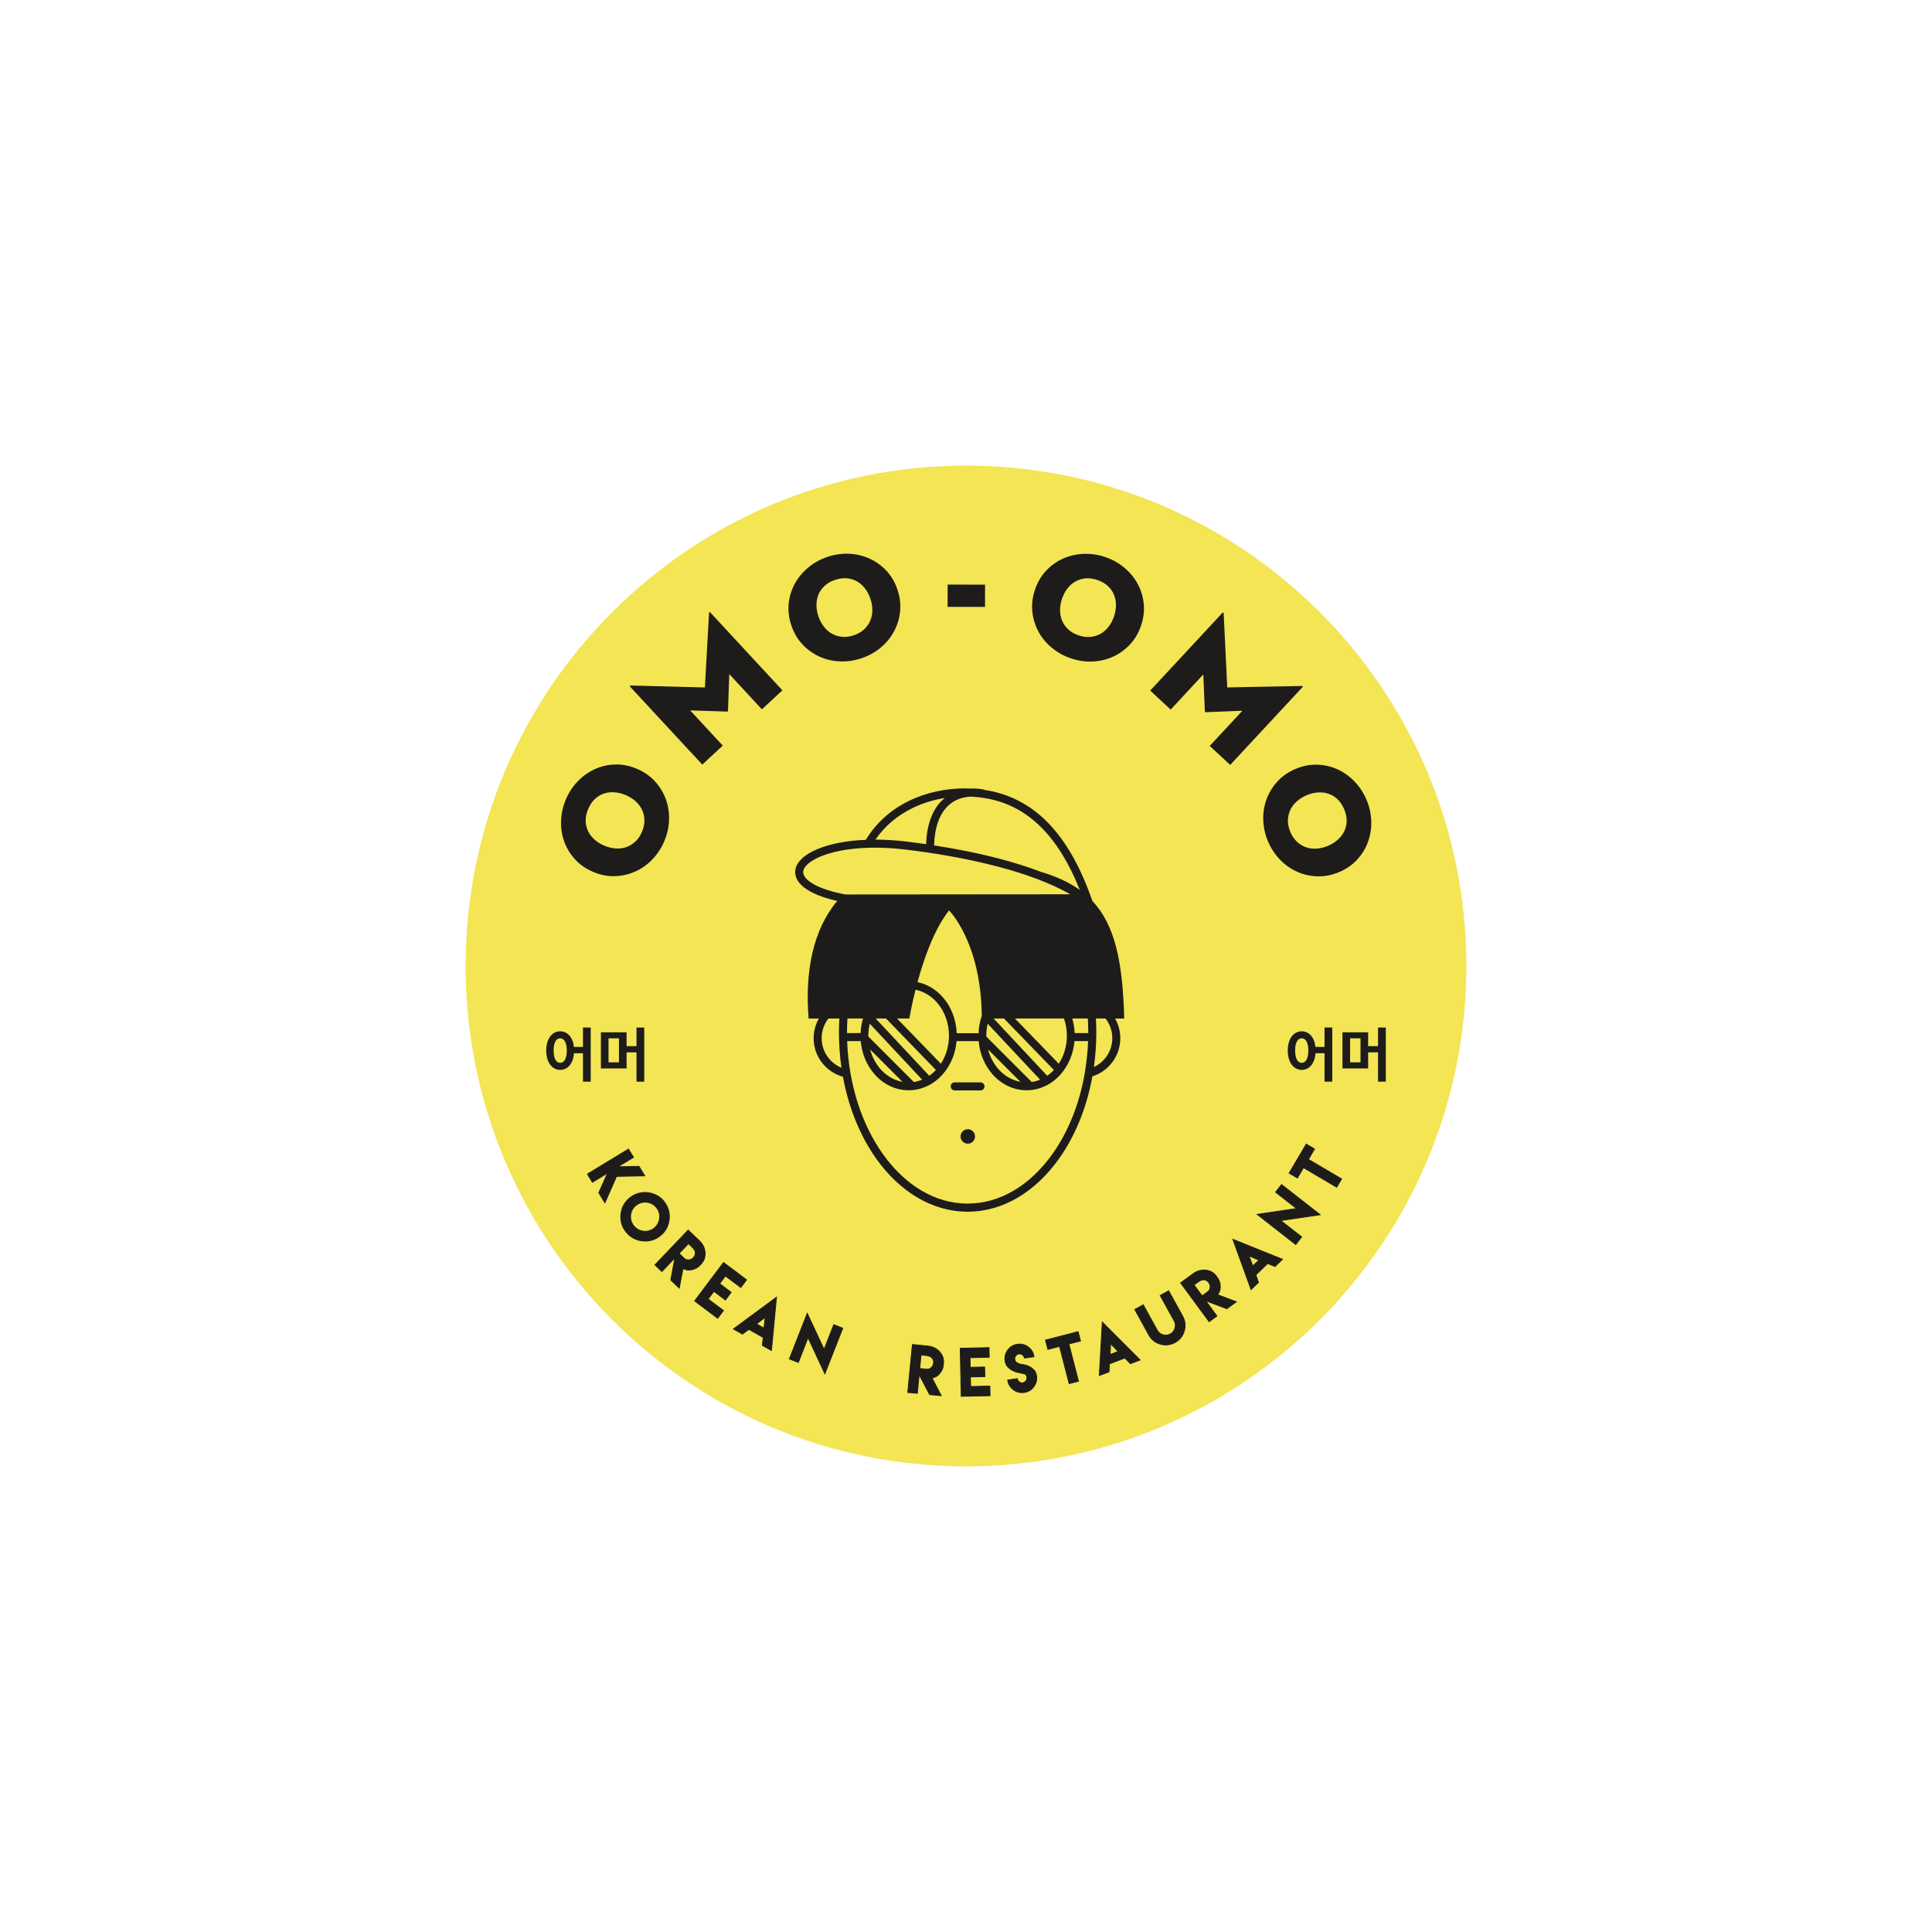 <?xml version="1.0" encoding="UTF-8"?>
<svg id="Layer_2" data-name="Layer 2" xmlns="http://www.w3.org/2000/svg" viewBox="0 0 1000 1000">
  <defs>
    <style>
      .cls-1 {
        fill: #1d1c1a;
      }

      .cls-1, .cls-2 {
        stroke-width: 0px;
      }

      .cls-2 {
        fill: #f3e554;
      }
    </style>
  </defs>
  <path class="cls-2" d="M759,500c0,143.04-115.96,259-259,259s-259-115.96-259-259,115.96-259,259-259,259,115.96,259,259"/>
  <polygon class="cls-1" points="327.89 599.01 319.82 603.92 330.74 603.69 333.73 608.62 319.11 608.91 313.08 622.56 309.93 617.37 314.44 607.19 306.63 611.94 304.04 607.68 325.3 594.75 327.89 599.01"/>
  <path class="cls-1" d="M313.12,623.02l-3.42-5.63.04-.1,4.23-9.56-7.41,4.5-2.81-4.62,21.63-13.15,2.81,4.62-7.57,4.61,10.25-.21,3.25,5.34-14.86.29-6.13,13.91h0ZM310.17,617.36l2.88,4.74,5.92-13.41,14.39-.28-2.74-4.5-11.59.24,8.57-5.21-2.37-3.89-20.9,12.7,2.37,3.9,8.21-4.99-4.74,10.7h0Z"/>
  <path class="cls-1" d="M346.37,631.27c-.41,3.47-1.97,6.28-4.69,8.42-2.72,2.14-5.81,3.01-9.26,2.59-3.46-.41-6.27-1.98-8.41-4.69s-3.01-5.81-2.61-9.25c.41-3.45,1.97-6.26,4.68-8.4s5.81-3.01,9.27-2.62c3.46.4,6.27,1.96,8.41,4.67,2.14,2.72,3.01,5.81,2.61,9.27M334.78,622.29c-2.07-.23-3.93.28-5.55,1.57-1.64,1.29-2.57,2.97-2.81,5.03-.25,2.06.27,3.91,1.56,5.55,1.28,1.62,2.97,2.56,5.03,2.81,2.07.26,3.93-.26,5.56-1.55,1.62-1.28,2.56-2.96,2.81-5.05.25-2.08-.27-3.94-1.56-5.56-1.29-1.64-2.97-2.57-5.04-2.8"/>
  <path class="cls-1" d="M334.06,642.59c-.55,0-1.11-.03-1.67-.1-3.51-.43-6.39-2.03-8.55-4.78-2.17-2.75-3.06-5.92-2.65-9.41.41-3.5,2.01-6.37,4.76-8.54,2.74-2.16,5.92-3.06,9.43-2.66,3.5.4,6.38,2,8.55,4.75,2.17,2.75,3.06,5.92,2.65,9.43-.41,3.51-2.02,6.39-4.77,8.56-2.31,1.82-4.91,2.74-7.75,2.74M333.77,617.42c-2.78,0-5.32.89-7.55,2.66-2.66,2.1-4.2,4.87-4.6,8.26s.46,6.45,2.56,9.1c2.09,2.65,4.87,4.2,8.27,4.61,3.39.41,6.45-.45,9.11-2.55,2.66-2.1,4.2-4.88,4.61-8.28.4-3.4-.46-6.46-2.56-9.12-2.1-2.66-4.88-4.2-8.27-4.59-.52-.06-1.05-.09-1.55-.09M334.02,637.52c-.34,0-.68-.02-1.02-.07-2.13-.26-3.87-1.24-5.17-2.89-1.32-1.67-1.86-3.59-1.61-5.71.25-2.12,1.22-3.86,2.89-5.17,1.66-1.31,3.58-1.85,5.7-1.61,2.12.23,3.87,1.21,5.19,2.88,1.31,1.66,1.85,3.59,1.6,5.71-.25,2.13-1.22,3.88-2.88,5.19-1.4,1.11-2.98,1.66-4.69,1.66M333.85,622.44c-1.65,0-3.16.53-4.48,1.58-1.58,1.24-2.5,2.89-2.73,4.89-.23,2,.28,3.81,1.52,5.39,1.24,1.57,2.88,2.49,4.89,2.74,2,.25,3.82-.26,5.4-1.51,1.57-1.24,2.49-2.89,2.73-4.91.24-2.01-.27-3.83-1.51-5.4-1.25-1.58-2.9-2.5-4.9-2.73-.31-.03-.61-.05-.91-.05"/>
  <path class="cls-1" d="M356.19,636.67l5.85,5.59c1.73,1.65,2.86,3.89,2.92,6.31.05,2.42-.55,4.06-2.21,5.8l-.53.56c-1.28,1.34-2.6,1.96-4.38,2.31-1.78.34-2.72.05-4.33-.64l-1.92,10.15-4.4-4.2,2.12-11.43-6.72,7.03-3.6-3.45,17.21-18.03h0ZM354.09,651.26c.75.71,1.31.89,2.33.86,1.03-.02,1.79-.45,2.51-1.19.7-.74.98-1.41.97-2.45-.01-1.04-.77-2.12-1.52-2.84l-2.02-1.93-4.84,5.07,2.57,2.48h0Z"/>
  <path class="cls-1" d="M351.73,667.17l-4.77-4.55,2.01-10.84-6.37,6.67-3.91-3.74.15-.15,17.36-18.18,6,5.74c1.87,1.79,2.93,4.08,2.98,6.46.05,2.51-.58,4.18-2.27,5.95l-.53.56c-1.25,1.3-2.55,1.99-4.5,2.37-1.72.34-2.69.09-4.21-.55l-1.95,10.27h0ZM347.42,662.47l4.03,3.86,1.9-10.02.25.1c1.61.68,2.5.95,4.2.62,1.85-.36,3.09-1.01,4.27-2.25l.53-.56c1.6-1.67,2.2-3.26,2.15-5.64-.05-2.26-1.06-4.45-2.85-6.16l-5.7-5.44-16.91,17.72,3.3,3.15,7.07-7.4-2.23,12.02h0ZM356.26,652.34c-1.02,0-1.6-.24-2.32-.93h0l-2.72-2.63,5.14-5.38,2.18,2.08c.37.35,1.57,1.6,1.58,2.99.01,1.08-.27,1.8-1.03,2.6-.81.85-1.63,1.24-2.66,1.26h-.16M354.23,651.09c.68.65,1.17.83,2.18.81.91-.02,1.63-.37,2.36-1.12.68-.71.93-1.33.91-2.3-.01-.97-.76-2.02-1.45-2.69l-1.86-1.78-4.55,4.76,2.42,2.33h0Z"/>
  <polygon class="cls-1" points="386.42 662.43 383.44 666.41 375.49 660.44 372.5 664.43 378.46 668.91 375.47 672.88 369.51 668.4 366.52 672.38 374.47 678.35 371.48 682.34 363.53 676.37 359.54 673.37 374.49 653.47 386.42 662.43"/>
  <path class="cls-1" d="M371.52,682.64l-12.28-9.22,15.2-20.25,12.28,9.22-3.24,4.32-7.95-5.97-2.74,3.64,5.97,4.48-3.24,4.31-5.97-4.48-2.73,3.64,7.95,5.97-3.26,4.33h.01ZM359.84,673.33l11.6,8.71,2.74-3.65-7.95-5.97,3.24-4.32,5.97,4.48,2.73-3.64-5.97-4.48,3.25-4.33,7.95,5.97,2.73-3.64-11.6-8.71-14.69,19.56h.01Z"/>
  <path class="cls-1" d="M387.63,688.07c-1.11.83-2.22,1.64-3.34,2.46l-4.66-2.64,22.29-16.46-2.61,27.6-4.68-2.65c.14-1.36.27-2.74.41-4.1l-7.38-4.18-.02-.03h0ZM395.42,687.44l.64-5.58-4.47,3.41,3.83,2.17h0Z"/>
  <path class="cls-1" d="M399.48,699.37l-5.09-2.88.41-4.1-7.17-4.06c-.79.59-1.58,1.17-2.38,1.75l-.95.7-5.07-2.87,22.94-16.94-2.69,28.4h0ZM394.84,696.26l4.27,2.42,2.54-26.79-21.64,15.98,4.26,2.41.73-.53c.84-.61,1.67-1.22,2.5-1.84l.19-.14.11.17,7.46,4.22-.41,4.1h-.01ZM395.59,687.78l-4.39-2.49,5.13-3.91-.74,6.41h0ZM391.97,685.24l3.27,1.85.55-4.77-3.82,2.91h0Z"/>
  <polygon class="cls-1" points="426.55 698.47 431.56 685.66 436.21 687.47 426.96 711.09 418.24 692.39 413.22 705.21 408.58 703.39 417.82 679.77 426.55 698.47"/>
  <path class="cls-1" d="M426.98,711.63l-8.72-18.71-4.92,12.56-5.04-1.97,9.51-24.28,8.72,18.69,4.91-12.55,5.04,1.98-9.51,24.28h0ZM418.23,691.83l8.71,18.71,8.99-22.96-4.25-1.66-5.13,13.08-8.72-18.69-8.99,22.96,4.25,1.66,5.13-13.1h0Z"/>
  <path class="cls-1" d="M472.25,695.92l8.06.79c2.38.23,4.65,1.29,6.19,3.16,1.54,1.88,2.07,3.54,1.84,5.92l-.08.77c-.18,1.84-.83,3.15-2.02,4.52-1.19,1.37-2.1,1.72-3.8,2.18l4.75,9.17-6.06-.59-5.39-10.3-.94,9.68-4.97-.49,2.4-24.81h0ZM479.6,708.69c1.03.1,1.58-.11,2.37-.76.79-.65,1.13-1.46,1.24-2.49.1-1.01-.1-1.72-.75-2.52-.65-.81-1.91-1.19-2.94-1.3l-2.78-.27-.68,6.98,3.55.36h-.01Z"/>
  <path class="cls-1" d="M487.57,722.67l-6.56-.64-.05-.1-5.06-9.67-.89,9.19-5.39-.52,2.44-25.24,8.27.81c2.57.25,4.83,1.4,6.34,3.24,1.6,1.95,2.13,3.65,1.89,6.08l-.08.77c-.17,1.8-.78,3.14-2.07,4.64-1.15,1.32-2.06,1.73-3.65,2.17l4.81,9.29h0ZM481.28,721.63l5.55.54-4.69-9.05.26-.07c1.7-.46,2.56-.8,3.69-2.11,1.23-1.43,1.8-2.7,1.97-4.4l.08-.77c.22-2.31-.28-3.92-1.79-5.77-1.44-1.75-3.59-2.85-6.05-3.09l-7.84-.76-2.36,24.38,4.54.44.99-10.19,5.67,10.84h0ZM480.05,708.93c-.15,0-.31,0-.47-.03h0l-3.76-.38.72-7.4,3,.29c.51.05,2.22.29,3.09,1.37.68.84.9,1.59.79,2.68-.11,1.17-.52,1.98-1.31,2.63-.73.6-1.28.83-2.05.83M479.62,708.47c.93.1,1.43-.07,2.21-.71.7-.57,1.06-1.3,1.16-2.34.09-.98-.09-1.62-.7-2.37-.76-.95-2.33-1.17-2.8-1.22l-2.57-.25-.64,6.55,3.34.34h0Z"/>
  <polygon class="cls-1" points="511.93 697.53 512.04 702.51 502.1 702.72 502.21 707.71 509.66 707.54 509.77 712.52 502.32 712.67 502.43 717.65 512.37 717.43 512.47 722.42 502.53 722.63 497.55 722.74 497.01 697.85 511.93 697.53"/>
  <path class="cls-1" d="M497.33,722.96l-.55-25.31h.21l15.14-.33.11,5.4-9.94.22.1,4.56,7.45-.16.12,5.4-7.45.16.1,4.54,9.94-.22.11,5.41-15.35.33h0ZM497.22,698.06l.53,24.46,14.5-.32-.1-4.56-9.94.22-.12-5.4,7.46-.16-.1-4.54-7.45.16-.11-5.41,9.94-.22-.1-4.54-14.5.31h0Z"/>
  <path class="cls-1" d="M529.37,715.73c1.36-.19,2.34-1.47,2.16-2.83-.14-1.06-.65-1.67-1.53-1.86-1.86-.42-1.41-.33-3.23-.69-1.9-.38-3.76-1.4-5.1-2.79-.8-.82-1.29-1.91-1.47-3.28-.28-2.05.22-3.91,1.49-5.58,1.27-1.67,2.93-2.64,5-2.92,2.05-.28,3.91.22,5.58,1.49s2.64,2.93,2.92,4.98l-4.97.67c-.19-1.35-1.47-2.33-2.81-2.14-1.36.19-2.34,1.47-2.16,2.83.12.89.56,1.51,1.34,1.88,1.6.75,1.41.59,3.23.87,1.97.29,3.84,1.24,5.23,2.6.81.8,1.31,1.89,1.5,3.29.28,2.07-.22,3.93-1.49,5.59-1.27,1.67-2.93,2.64-4.98,2.92-2.06.28-3.93-.22-5.59-1.49-1.67-1.27-2.64-2.93-2.92-5l4.99-.68c.19,1.38,1.46,2.34,2.83,2.16l-.02-.03h0Z"/>
  <path class="cls-1" d="M529,721.05c-1.68,0-3.24-.54-4.64-1.61-1.71-1.3-2.72-3.03-3-5.14l-.03-.21,5.41-.73.03.21c.08.61.4,1.15.89,1.52.43.33.94.49,1.47.47l.21-.05c.6-.08,1.14-.4,1.52-.89.38-.5.53-1.1.45-1.7-.13-.96-.57-1.51-1.36-1.68l-.57-.13c-.72-.16-1.44-.31-2.16-.46l-.49-.1c-1.95-.39-3.84-1.43-5.21-2.85-.82-.86-1.34-2-1.53-3.4-.28-2.1.23-4.03,1.53-5.74,1.3-1.71,3.03-2.72,5.14-3,2.09-.28,4.02.23,5.74,1.53,1.71,1.3,2.72,3.03,3,5.13l.03.21-5.4.73-.03-.21c-.16-1.23-1.35-2.13-2.57-1.96-.6.08-1.14.4-1.52.89-.38.49-.54,1.1-.46,1.7.11.82.51,1.38,1.22,1.71,1.24.59,1.36.6,2.28.73.24.03.52.07.9.13,2.01.3,3.9,1.24,5.34,2.66.85.83,1.37,1.98,1.56,3.41.28,2.11-.23,4.05-1.53,5.75-1.3,1.71-3.03,2.72-5.13,3-.38.05-.75.08-1.11.08M521.81,714.46c.31,1.9,1.25,3.46,2.81,4.65,1.64,1.24,3.41,1.72,5.44,1.44,1.98-.27,3.61-1.22,4.84-2.84,1.25-1.64,1.72-3.41,1.44-5.44-.18-1.34-.67-2.4-1.44-3.16-1.38-1.35-3.19-2.25-5.11-2.54-.37-.06-.65-.1-.89-.13-.95-.13-1.1-.15-2.4-.76-.85-.39-1.34-1.08-1.47-2.04-.1-.71.1-1.43.54-2.02.45-.58,1.09-.96,1.8-1.06,1.4-.19,2.72.77,3.02,2.12l4.56-.62c-.31-1.89-1.25-3.45-2.8-4.63-1.61-1.23-3.44-1.72-5.42-1.45-2.02.27-3.61,1.2-4.86,2.84-1.23,1.61-1.72,3.44-1.45,5.42.18,1.32.64,2.36,1.41,3.16,1.31,1.36,3.12,2.36,4.99,2.73l.49.1c.73.15,1.45.3,2.17.46l.57.13c.97.21,1.54.9,1.7,2.04.1.71-.09,1.43-.54,2.01-.38.49-.88.83-1.46.99l.04.05-.35.04c-.72.1-1.44-.09-2.02-.53-.52-.4-.88-.96-1.01-1.6l-4.57.62h0Z"/>
  <polygon class="cls-1" points="552.01 690.83 558.03 689.28 559.28 694.09 553.24 695.65 558.23 714.94 553.4 716.19 548.41 696.89 542.39 698.45 541.15 693.63 547.17 692.08 552.01 690.83"/>
  <path class="cls-1" d="M553.24,716.45l-4.98-19.3-6.03,1.55-1.35-5.23,17.3-4.47,1.35,5.23-6.03,1.55,4.98,19.3-5.25,1.35h.01ZM548.57,696.64l4.98,19.3,4.42-1.14-4.98-19.3,6.03-1.55-1.13-4.4-16.47,4.25,1.13,4.4,6.03-1.55h0Z"/>
  <path class="cls-1" d="M574.25,705.92c-.07,1.38-.16,2.75-.24,4.14l-5.01,1.91,1.54-27.65,19.58,19.6-5.02,1.91c-.97-.97-1.94-1.96-2.9-2.93l-7.92,3.02h-.03,0ZM578.73,699.51l-3.89-4.05-.22,5.62,4.11-1.56h0Z"/>
  <path class="cls-1" d="M568.77,712.29l1.59-28.46,20.15,20.17-5.46,2.08-2.9-2.93-7.69,2.93c-.05.97-.11,1.92-.17,2.9l-.08,1.23-5.44,2.07h0ZM570.73,684.81l-1.5,26.84,4.57-1.74.06-.95c.06-1.01.12-2.03.17-3.05v-.22s.22.02.22.02l8-3.05,2.9,2.93,4.58-1.74-19.01-19.03h0ZM574.4,701.4l.26-6.45,4.46,4.65-4.72,1.8h0ZM575.04,695.98l-.19,4.8,3.51-1.34-3.32-3.46h0Z"/>
  <path class="cls-1" d="M604.91,668.12l4.84,8.77,2.42,4.38c1.34,2.42,1.62,4.96.85,7.63-.77,2.67-2.37,4.66-4.78,5.99-2.43,1.34-4.96,1.62-7.63.86-2.67-.77-4.66-2.37-6-4.8l-2.42-4.38-4.83-8.77,4.39-2.43,4.84,8.77,2.16,3.93.25.45c.67,1.21,1.66,2,2.99,2.38,1.32.38,2.59.25,3.8-.41,1.19-.65,1.98-1.66,2.38-2.99s.26-2.6-.4-3.8l-.25-.45-2.16-3.93-4.84-8.77,4.4-2.43h0Z"/>
  <path class="cls-1" d="M603.46,696.37c-.96,0-1.94-.14-2.92-.43-2.7-.79-4.77-2.43-6.12-4.9l-7.36-13.34,4.77-2.63,7.35,13.33c.63,1.15,1.59,1.91,2.86,2.27,1.27.37,2.49.23,3.63-.4,1.13-.63,1.9-1.59,2.27-2.86.38-1.27.25-2.49-.38-3.64l-7.35-13.33,4.77-2.63,7.35,13.34c1.36,2.47,1.65,5.09.87,7.79-.78,2.7-2.43,4.76-4.88,6.11-1.57.86-3.2,1.3-4.87,1.3M587.65,677.87l7.15,12.97c1.3,2.36,3.28,3.94,5.87,4.69,2.59.75,5.1.47,7.46-.83,2.36-1.3,3.93-3.27,4.68-5.86.75-2.59.47-5.1-.83-7.46l-7.15-12.97-4.02,2.21,7.14,12.95c.69,1.25.83,2.58.42,3.96-.41,1.39-1.24,2.44-2.48,3.11-1.24.69-2.58.83-3.95.43-1.38-.4-2.43-1.23-3.11-2.48l-7.14-12.95-4.02,2.22h0Z"/>
  <path class="cls-1" d="M611.09,664.03l6.53-4.79c1.93-1.42,4.33-2.14,6.72-1.78,2.4.37,3.9,1.25,5.33,3.18l.46.62c1.1,1.49,1.48,2.9,1.51,4.72s-.42,2.69-1.38,4.15l9.66,3.66-4.91,3.6-10.89-4.08,5.76,7.85-4.02,2.96-14.77-20.09h0ZM625.09,668.64c.83-.61,1.1-1.13,1.26-2.15.15-1.01-.13-1.84-.74-2.68-.61-.82-1.22-1.22-2.24-1.38s-2.22.39-3.06,1l-2.25,1.65,4.15,5.65,2.88-2.1h0Z"/>
  <path class="cls-1" d="M625.81,684.41l-.13-.17-14.9-20.26,6.7-4.91c2.08-1.53,4.53-2.18,6.89-1.82,2.48.38,4.01,1.3,5.46,3.27l.46.63c1.07,1.45,1.52,2.85,1.55,4.84.03,1.76-.38,2.67-1.27,4.05l9.79,3.7-5.32,3.9-.11-.04-10.22-3.83,5.46,7.44-4.37,3.21h0ZM611.39,664.08l14.51,19.74,3.68-2.7-6.06-8.25,11.45,4.29,4.5-3.3-9.54-3.61.15-.22c.95-1.47,1.37-2.3,1.34-4.03-.03-1.89-.46-3.22-1.47-4.6l-.45-.62c-1.37-1.86-2.82-2.74-5.19-3.1-2.24-.34-4.57.27-6.56,1.74l-6.35,4.67h0ZM622.16,671.03l-4.41-6,2.43-1.78c.41-.3,1.85-1.26,3.22-1.04,1.06.17,1.73.58,2.38,1.47.69.94.93,1.82.78,2.84-.17,1.11-.5,1.67-1.35,2.29h0l-3.05,2.22h0ZM618.35,665.13l3.9,5.31,2.71-1.97c.76-.56,1.02-1.01,1.17-2.01.14-.89-.08-1.67-.7-2.52-.58-.79-1.15-1.14-2.1-1.3-.96-.15-2.13.39-2.9.96l-2.08,1.53Z"/>
  <path class="cls-1" d="M650.01,659.88c.48,1.3.94,2.6,1.4,3.9l-3.86,3.72-9.42-26.04,25.69,10.35-3.87,3.73c-1.27-.52-2.55-1.04-3.82-1.55l-6.1,5.88h-.03s0,0,0,0ZM651.62,652.23l-5.17-2.2,2,5.25,3.17-3.05h0Z"/>
  <path class="cls-1" d="M647.46,667.88l-.11-.31-9.59-26.48.45.18,26,10.47-4.2,4.05-3.82-1.55-5.93,5.71c.34.93.67,1.85,1,2.78l.39,1.1-4.19,4.04h0ZM638.49,641.83l9.15,25.28,3.52-3.39-.3-.84c-.35-.98-.7-1.95-1.05-2.93l-.08-.22.21-.06,6.16-5.94,3.82,1.55,3.53-3.4-24.95-10.05h-.01ZM648.37,655.66l-2.29-6.03,5.93,2.52-3.64,3.5ZM646.83,650.42l1.71,4.48,2.7-2.61-4.41-1.88h0Z"/>
  <polygon class="cls-1" points="671.09 625.54 660.25 617.07 663.32 613.14 683.31 628.75 662.89 631.75 673.74 640.24 670.67 644.17 650.69 628.55 671.09 625.54"/>
  <path class="cls-1" d="M670.71,644.47l-.17-.13-20.38-15.93,20.4-3.01-10.62-8.3,3.34-4.27.17.13,20.38,15.93-20.41,3,10.63,8.31-3.34,4.27ZM651.21,628.69l19.42,15.18,2.81-3.59-11.08-8.66,20.41-3-19.42-15.18-2.81,3.6,11.07,8.65-20.4,3.01h0Z"/>
  <polygon class="cls-1" points="672.94 597.56 676.1 592.19 680.39 594.72 677.23 600.08 694.39 610.21 691.86 614.51 674.7 604.38 671.53 609.75 667.24 607.22 670.41 601.86 672.94 597.56"/>
  <path class="cls-1" d="M691.93,614.8l-17.16-10.13-3.16,5.36-4.65-2.74,5.81-9.85h0l3.27-5.55,4.65,2.75-3.16,5.37,17.16,10.13-2.75,4.67h0ZM674.62,604.09l17.16,10.13,2.32-3.93-17.16-10.13,3.16-5.37-3.91-2.31-8.64,14.66,3.91,2.31,3.16-5.37h0Z"/>
  <path class="cls-1" d="M708.11,435.66c1.21-3.38,1.76-6.95,1.64-10.69-.11-3.75-.94-7.43-2.46-11.03-1.5-3.57-3.57-6.7-6.18-9.42-2.62-2.72-5.56-4.82-8.84-6.31-3.27-1.49-6.77-2.29-10.5-2.41-3.73-.11-7.47.62-11.22,2.21-3.76,1.58-6.89,3.76-9.4,6.52-2.51,2.76-4.38,5.83-5.62,9.23-1.24,3.4-1.79,6.97-1.66,10.75.13,3.77.94,7.43,2.45,10.99,1.53,3.6,3.59,6.75,6.19,9.45,2.6,2.69,5.55,4.78,8.85,6.25,3.3,1.48,6.82,2.27,10.55,2.39,3.72.12,7.47-.62,11.23-2.2,3.75-1.59,6.88-3.76,9.39-6.52,2.51-2.76,4.37-5.83,5.58-9.22M695.82,430.17c-.77,1.65-1.88,3.12-3.34,4.43-1.46,1.31-3.16,2.37-5.11,3.2-1.95.83-3.9,1.31-5.85,1.44-1.95.14-3.8-.09-5.51-.69-1.72-.59-3.28-1.54-4.69-2.84-1.41-1.3-2.56-3-3.45-5.09-.88-2.1-1.3-4.11-1.25-6.03s.46-3.7,1.23-5.35c.77-1.65,1.88-3.12,3.34-4.43,1.46-1.31,3.16-2.38,5.11-3.2,1.95-.82,3.9-1.31,5.86-1.44,1.95-.14,3.79.09,5.51.69,1.72.59,3.27,1.54,4.66,2.85,1.38,1.31,2.53,3.02,3.41,5.11.89,2.09,1.31,4.09,1.29,6-.02,1.91-.42,3.69-1.19,5.33"/>
  <path class="cls-1" d="M622.83,349.07l.81,19.07c.02.38.19.54.53.49l18.9-.75-16.91,18.21,10.59,9.83,37.4-40.25c.39-.43.26-.63-.41-.6l-38.52.74-1.85-38.26c-.01-.22-.08-.38-.21-.46-.14-.09-.27-.06-.42.1l-37.4,40.25,10.59,9.84,16.91-18.21h0Z"/>
  <path class="cls-1" d="M537.5,326.93c1.72,3.18,4.03,5.97,6.94,8.37,2.91,2.4,6.19,4.23,9.85,5.46,3.71,1.25,7.44,1.8,11.18,1.64,3.75-.16,7.26-.98,10.56-2.48,3.3-1.48,6.23-3.58,8.79-6.3,2.56-2.71,4.5-5.99,5.8-9.86,1.3-3.87,1.76-7.65,1.37-11.36-.4-3.71-1.46-7.14-3.19-10.29s-4.03-5.93-6.91-8.33c-2.88-2.4-6.18-4.22-9.89-5.47-3.66-1.24-7.37-1.78-11.15-1.62-3.77.15-7.29.96-10.58,2.42-3.28,1.46-6.21,3.55-8.77,6.26-2.56,2.71-4.5,6-5.8,9.86-1.31,3.86-1.76,7.65-1.36,11.36.39,3.71,1.46,7.15,3.17,10.33M549.68,309.95c.68-2.01,1.61-3.78,2.81-5.33,1.19-1.56,2.58-2.78,4.17-3.67,1.59-.89,3.33-1.42,5.23-1.58,1.9-.17,3.93.11,6.09.84,2.16.73,3.94,1.73,5.35,3.02,1.41,1.28,2.48,2.76,3.2,4.43.71,1.67,1.09,3.48,1.09,5.44.01,1.96-.32,3.94-1,5.95-.68,2.01-1.61,3.79-2.81,5.34-1.19,1.54-2.58,2.77-4.17,3.66-1.59.89-3.33,1.43-5.24,1.62-1.91.19-3.94-.07-6.1-.8-2.15-.73-3.94-1.74-5.34-3.06-1.4-1.31-2.46-2.8-3.18-4.47-.72-1.66-1.09-3.48-1.1-5.44-.01-1.96.32-3.94,1-5.95"/>
  <polygon class="cls-1" points="509.86 302.61 490.49 302.59 490.47 314.1 509.85 314.13 509.86 302.61"/>
  <path class="cls-1" d="M415.4,333.59c2.57,2.71,5.5,4.8,8.8,6.29,3.29,1.48,6.83,2.3,10.59,2.45,3.77.15,7.48-.39,11.14-1.63,3.71-1.25,7.01-3.08,9.89-5.47,2.87-2.39,5.17-5.19,6.89-8.37,1.72-3.18,2.78-6.62,3.17-10.33.39-3.71-.07-7.5-1.37-11.36-1.3-3.86-3.23-7.14-5.8-9.86-2.56-2.7-5.49-4.79-8.78-6.25-3.29-1.46-6.8-2.27-10.55-2.44-3.74-.15-7.46.39-11.18,1.65-3.66,1.24-6.94,3.06-9.84,5.47-2.9,2.4-5.21,5.19-6.95,8.34-1.72,3.15-2.79,6.59-3.18,10.29-.39,3.71.07,7.5,1.37,11.36,1.31,3.87,3.24,7.15,5.81,9.86M423.67,307.61c.72-1.66,1.79-3.15,3.2-4.43,1.41-1.29,3.19-2.3,5.35-3.02,2.16-.73,4.19-1.01,6.09-.85,1.9.17,3.64.7,5.23,1.59,1.59.89,2.97,2.1,4.17,3.66,1.2,1.55,2.13,3.33,2.81,5.34.68,2.01,1.01,3.99,1.01,5.95-.01,1.95-.38,3.77-1.09,5.44-.73,1.66-1.78,3.16-3.18,4.47-1.4,1.31-3.18,2.33-5.33,3.06-2.16.73-4.19,1-6.1.8-1.91-.19-3.65-.73-5.24-1.62-1.58-.89-2.97-2.1-4.17-3.66-1.2-1.55-2.13-3.33-2.81-5.33-.68-2.01-1.01-3.99-1.01-5.95.01-1.96.38-3.77,1.1-5.44"/>
  <path class="cls-1" d="M363.5,395.74l10.6-9.82-16.89-18.23,19.08.62c.38.01.55-.15.52-.49l.66-18.91,16.89,18.23,10.61-9.83-37.34-40.31c-.4-.43-.61-.31-.63.37l-2.15,38.46-38.28-1.01c-.22,0-.38.05-.49.18-.1.13-.07.27.07.43l37.34,40.31h0Z"/>
  <path class="cls-1" d="M328.81,451.11c3.3-1.48,6.25-3.58,8.86-6.3,2.61-2.72,4.67-5.86,6.18-9.42,1.53-3.6,2.34-7.28,2.45-11.03.12-3.74-.44-7.31-1.68-10.71-1.23-3.4-3.11-6.47-5.63-9.23-2.51-2.76-5.64-4.93-9.4-6.52-3.76-1.59-7.5-2.32-11.23-2.2-3.73.11-7.23.92-10.5,2.42-3.27,1.49-6.21,3.59-8.81,6.28-2.61,2.69-4.67,5.84-6.19,9.45-1.5,3.56-2.32,7.22-2.45,10.99-.13,3.76.41,7.34,1.63,10.73,1.21,3.39,3.08,6.45,5.59,9.21,2.51,2.76,5.65,4.93,9.4,6.52,3.75,1.59,7.5,2.32,11.23,2.2,3.73-.13,7.24-.93,10.54-2.4M307.67,434.51c-1.46-1.31-2.57-2.79-3.34-4.43-.77-1.65-1.17-3.42-1.19-5.33-.03-1.91.4-3.91,1.29-6,.89-2.1,2.02-3.8,3.41-5.11,1.38-1.31,2.94-2.27,4.66-2.86,1.72-.6,3.56-.83,5.51-.69,1.95.14,3.9.62,5.85,1.44,1.95.82,3.66,1.89,5.12,3.2s2.57,2.78,3.34,4.43c.77,1.65,1.18,3.43,1.23,5.34.05,1.92-.37,3.93-1.25,6.02-.88,2.1-2.03,3.8-3.45,5.1-1.41,1.3-2.98,2.25-4.69,2.85-1.72.6-3.56.83-5.51.69-1.95-.14-3.9-.62-5.86-1.44-1.95-.82-3.65-1.89-5.11-3.2"/>
  <path class="cls-1" d="M301.74,541.9h-4.67c-.55-5.04-3.37-8.1-7.13-8.1-4.15,0-7.22,3.82-7.22,9.96s3.07,10.02,7.22,10.02c3.89,0,6.74-3.28,7.16-8.62h4.64v14.72h4.01v-28.04h-4.01v10.08h0ZM289.94,550.13c-2.03,0-3.4-2.21-3.4-6.37s1.36-6.35,3.4-6.35,3.43,2.22,3.43,6.35-1.36,6.37-3.43,6.37"/>
  <path class="cls-1" d="M329.45,559.88h4.01v-28.02h-4.01v9.62h-5.13v-7.16h-13.29v18.7h13.29v-8.32h5.13v15.17ZM320.37,549.86h-5.4v-12.42h5.4v12.42Z"/>
  <path class="cls-1" d="M685.57,541.9h-4.68c-.55-5.04-3.37-8.1-7.13-8.1-4.15,0-7.22,3.82-7.22,9.96s3.07,10.02,7.22,10.02c3.89,0,6.74-3.28,7.16-8.62h4.65v14.72h4.01v-28.04h-4.01v10.08ZM673.76,550.13c-2.03,0-3.4-2.21-3.4-6.37s1.36-6.35,3.4-6.35,3.43,2.22,3.43,6.35-1.36,6.37-3.43,6.37"/>
  <path class="cls-1" d="M713.28,531.86v9.62h-5.13v-7.16h-13.29v18.7h13.29v-8.32h5.13v15.17h4.01v-28.02h-4.01ZM704.2,549.86h-5.4v-12.42h5.4v12.42Z"/>
  <path class="cls-1" d="M500.93,584.48c-2.07,0-3.74,1.67-3.74,3.74s1.67,3.74,3.74,3.74,3.74-1.67,3.74-3.74-1.67-3.74-3.74-3.74"/>
  <path class="cls-1" d="M507.51,560.23h-13.36c-1.15,0-2.08.93-2.08,2.08s.93,2.08,2.08,2.08h13.36c1.15,0,2.08-.93,2.08-2.08s-.93-2.08-2.08-2.08"/>
  <path class="cls-1" d="M579.86,537.36c0-3.7-.98-7.16-2.68-10.16h4.71c-.75-29.09-4.67-48.25-16.46-60.83-6.16-17.74-13.9-31.39-23.46-40.99-9.19-9.25-20.1-14.67-32.48-16.54-.22-.13-.46-.23-.73-.28-1.77-.3-3.51-.45-5.21-.45-.45,0-.88.04-1.33.06-.86-.03-1.71-.11-2.58-.11h-.17c-9.81,0-19.96,2.06-29.08,6.52-8.83,4.32-16.69,10.95-22.24,20.11-10.33.42-18.74,2.2-24.9,4.75-3.54,1.47-6.35,3.18-8.37,5.15-2.01,1.95-3.3,4.25-3.3,6.76v.07c.02,2.17.94,4.17,2.36,5.81,2.14,2.48,5.37,4.4,9.31,6.03,2.98,1.22,6.39,2.24,10.08,3.08-12.38,14.83-16.79,36.18-14.79,60.87h5.28c-1.7,3-2.68,6.47-2.68,10.16,0,9.53,6.42,17.53,15.17,19.97,2.96,16.24,9,30.79,17.22,42.38,11.94,16.82,28.67,27.45,47.31,27.46,18.65,0,35.38-10.64,47.32-27.46,8.27-11.64,14.31-26.26,17.25-42.59,8.39-2.66,14.45-10.49,14.46-19.75M502.23,412.33c14.43.61,26.55,5.71,36.8,15.98,7.71,7.74,14.35,18.46,19.89,32.35-5.41-3.91-12.03-6.98-20.1-9.38-6.8-2.59-14.03-4.84-21.4-6.78-11.46-3.01-23.18-5.26-33.93-6.92.22-8.91,2.53-15.2,6-19.23,3.27-3.77,7.6-5.71,12.74-6.01M472.22,418.3c5.29-2.6,11.01-4.33,16.81-5.26-.95.77-1.86,1.62-2.7,2.58-4.2,4.88-6.67,12.01-6.98,21.32-3.63-.53-7.13-.99-10.44-1.38-5.62-.67-10.89-.97-15.79-.98,4.99-7.27,11.63-12.63,19.1-16.28M425.28,537.36c0-3.84,1.31-7.35,3.51-10.16h5.67c-.13,2.35-.22,4.72-.22,7.12,0,6.28.45,12.42,1.3,18.35-6.01-2.49-10.26-8.4-10.26-15.31M421.52,457.86c-1.98-1.07-3.49-2.22-4.44-3.34-.95-1.13-1.35-2.13-1.36-3.15v-.03c0-1.01.53-2.32,2.04-3.78,2.23-2.19,6.49-4.47,12.44-6.11,5.95-1.65,13.6-2.7,22.66-2.7,4.8,0,10.01.3,15.57.95,13.92,1.65,31.28,4.44,47.93,8.82,13.84,3.63,27.16,8.38,37.6,14.36l-116.38.1c-6.45-1.2-12.13-2.97-16.05-5.1M510.52,536.54c0-.15-.02-.3-.02-.45,0-2.16.27-4.24.73-6.23l27.12,28.98c-1.38.57-2.82.98-4.32,1.2l-23.5-23.5h0ZM528.17,559.95c-4.41-.79-8.38-3.15-11.47-6.67-2.41-2.76-4.25-6.21-5.28-10.08l16.75,16.75h0ZM514.3,527.18h5.35l25.84,26.64c-1.06,1.14-2.22,2.14-3.46,3l-27.73-29.64h0ZM525.32,527.18h25.41c.95,2.75,1.49,5.75,1.49,8.91,0,5.46-1.59,10.46-4.2,14.49l-22.7-23.41h0ZM449.48,536.54c0-.15-.02-.3-.02-.45,0-2.16.27-4.24.73-6.23l27.12,28.98c-1.38.57-2.83.98-4.32,1.2l-23.5-23.5h0ZM467.13,559.95c-4.41-.79-8.39-3.15-11.47-6.67-2.41-2.76-4.25-6.21-5.28-10.08l16.75,16.75h0ZM453.25,527.18h5.35l25.84,26.64c-1.06,1.14-2.22,2.14-3.46,3l-27.73-29.64h0ZM464.28,527.18h6.39s1.02-6.24,3.2-14.88c4.26.85,8.1,3.17,11.11,6.6,3.81,4.35,6.21,10.43,6.21,17.19,0,5.46-1.59,10.46-4.2,14.49l-22.69-23.41h0ZM488.04,516.22c-3.46-3.97-8.03-6.79-13.14-7.87,3.3-12.11,8.63-27.35,16.31-37.12,0,0,16.55,16.25,16.95,54.6-.97,2.81-1.54,5.83-1.66,8.98h-11.31c-.28-7.21-2.92-13.76-7.15-18.6M438.41,534.29c0-2.4.09-4.77.22-7.12h8.05c-.7,2.39-1.12,4.92-1.23,7.55h-7.04v-.43M561.6,554.74c-.1.26-.15.52-.14.81-2.8,16.1-8.68,30.46-16.69,41.72-11.41,16.03-26.94,25.71-43.93,25.71s-32.51-9.68-43.92-25.71c-10.68-15.02-17.61-35.56-18.43-58.39h7.03c.57,6.61,3.15,12.57,7.08,17.07,4.47,5.13,10.76,8.38,17.72,8.37,6.97,0,13.25-3.24,17.72-8.37,3.93-4.5,6.51-10.46,7.08-17.07h11.44c.57,6.61,3.15,12.56,7.08,17.07,4.47,5.13,10.76,8.38,17.72,8.37,6.96,0,13.25-3.24,17.72-8.37,3.93-4.5,6.51-10.46,7.08-17.07h7.03c-.2,5.44-.75,10.73-1.61,15.86M563.28,534.72h-7.04c-.11-2.63-.52-5.16-1.23-7.55h8.05c.13,2.35.22,4.72.22,7.12v.43M566.19,552.3c.82-5.82,1.26-11.84,1.26-18,0-2.4-.08-4.77-.21-7.12h4.99c2.19,2.81,3.5,6.32,3.5,10.16,0,6.64-3.91,12.32-9.53,14.97"/>
</svg>